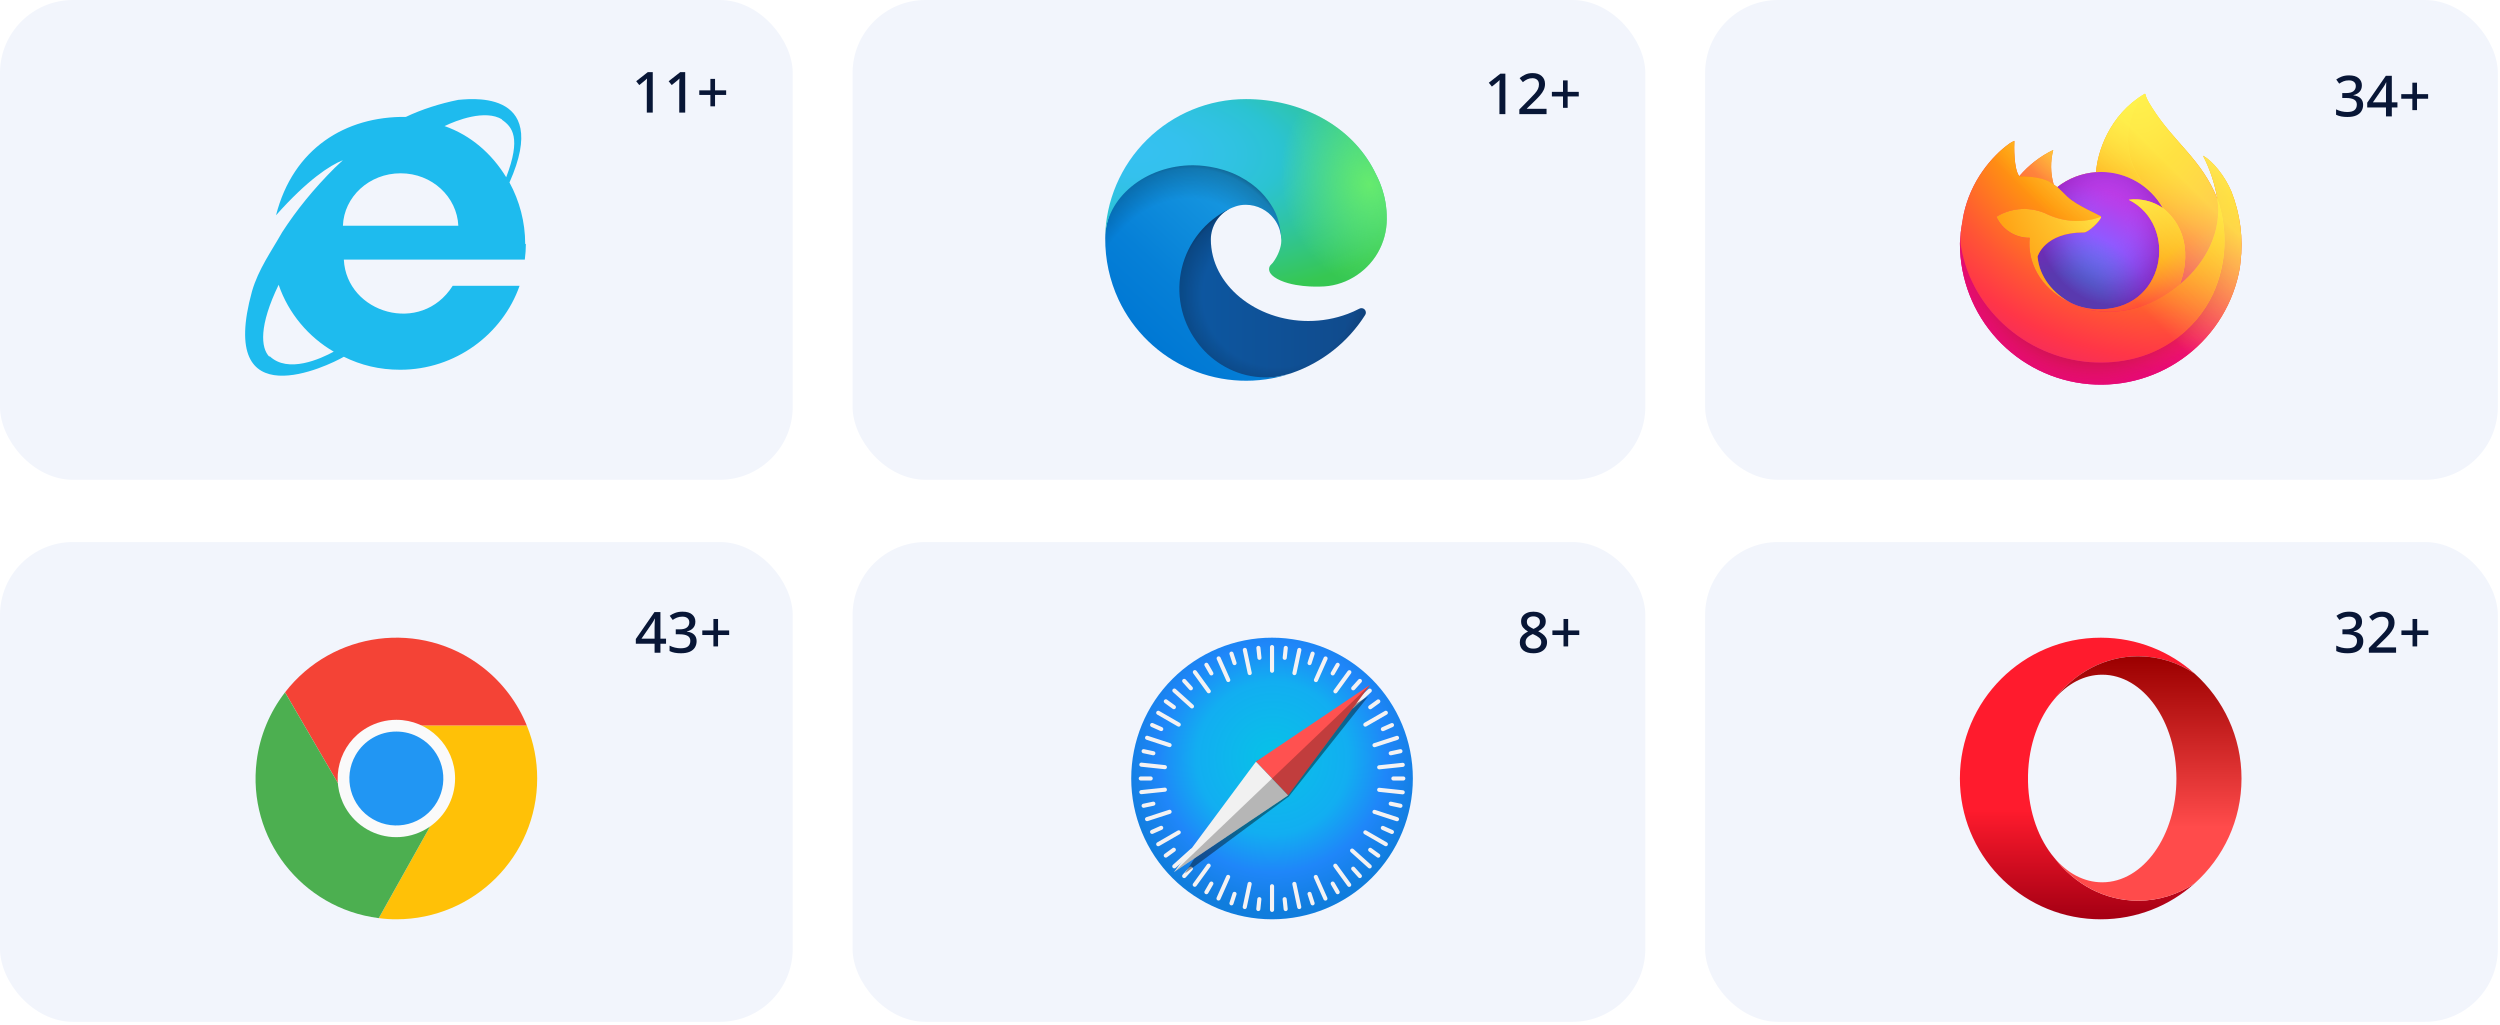 <svg width="600" height="246" viewBox="0 0 600 246" fill="none" xmlns="http://www.w3.org/2000/svg">
<rect width="190.256" height="115.155" rx="17.524" fill="#F2F5FC"/>
<g clip-path="url(#clip0)">
<path d="M126.05 58.587C126.05 53.236 124.666 48.2 122.273 43.793C132.66 20.502 111.257 23.964 109.998 23.964C105.591 24.845 101.185 26.262 97.408 28.056C82.929 27.883 70.339 35.61 66.247 51.662C73.801 43.164 79.152 39.702 82.299 38.443C81.638 39.041 80.977 39.67 80.316 40.3C75.28 45.336 71.189 50.372 67.726 55.723C65.051 60.444 62.061 64.536 60.487 69.887C51.988 100.733 78.743 87.828 82.52 85.624C86.612 87.639 91.018 88.74 96.054 88.74C109.274 88.74 120.605 80.242 124.697 68.596H108.644C101.09 80.557 83.149 75.206 82.52 62.301H125.956C126.12 61.011 126.208 59.72 126.208 58.524L126.05 58.587ZM120.385 28.685C122.997 30.448 125.106 33.092 121.487 42.534C118.024 36.869 112.988 32.462 106.693 30.259C109.494 28.905 116.45 26.167 120.542 28.685H120.385ZM64.673 85.656C62.533 83.484 62.155 78.102 66.876 68.344C69.237 75.269 74.116 80.935 80.096 84.397C77.043 86.065 69.08 89.748 64.673 85.436V85.656ZM82.299 54.18C82.542 47.256 88.594 41.59 96.149 41.59C103.703 41.59 109.683 47.256 109.998 54.18H82.614H82.299Z" fill="#1EBBEE"/>
</g>
<path d="M156.662 27.031H155.234V20.581C155.234 20.245 155.238 19.937 155.247 19.656C155.256 19.375 155.27 19.102 155.288 18.839C155.17 18.957 155.048 19.075 154.921 19.193C154.794 19.302 154.649 19.424 154.485 19.56L153.424 20.418L152.689 19.492L155.465 17.315H156.662V27.031Z" fill="#081636"/>
<path d="M164.449 27.031H163.02V20.581C163.02 20.245 163.025 19.937 163.034 19.656C163.043 19.375 163.057 19.102 163.075 18.839C162.957 18.957 162.834 19.075 162.707 19.193C162.58 19.302 162.435 19.424 162.272 19.56L161.211 20.418L160.476 19.492L163.252 17.315H164.449V27.031Z" fill="#081636"/>
<path d="M171.61 21.683H174.277V22.785H171.61V25.52H170.494V22.785H167.827V21.683H170.494V18.934H171.61V21.683Z" fill="#081636"/>
<rect x="204.62" width="190.256" height="115.155" rx="17.524" fill="#F2F5FC"/>
<g clip-path="url(#clip1)">
<path d="M326.239 74.09C325.338 74.561 324.408 74.976 323.456 75.333C320.425 76.467 317.214 77.045 313.977 77.039C301.484 77.039 290.6 68.445 290.6 57.416C290.616 55.937 291.027 54.489 291.789 53.221C292.552 51.954 293.639 50.913 294.938 50.206C283.638 50.681 280.734 62.457 280.734 69.356C280.734 88.862 298.711 90.84 302.585 90.84C304.673 90.84 307.823 90.232 309.713 89.635L310.059 89.519C317.334 87.004 323.535 82.088 327.643 75.579C327.769 75.38 327.825 75.146 327.803 74.912C327.781 74.678 327.681 74.459 327.52 74.288C327.359 74.117 327.145 74.005 326.913 73.969C326.681 73.933 326.444 73.976 326.239 74.09Z" fill="url(#paint0_linear)"/>
<path opacity="0.35" d="M326.239 74.09C325.338 74.561 324.408 74.976 323.456 75.333C320.425 76.467 317.214 77.045 313.977 77.039C301.484 77.039 290.6 68.445 290.6 57.416C290.616 55.937 291.027 54.489 291.789 53.221C292.552 51.954 293.639 50.913 294.938 50.206C283.638 50.681 280.734 62.457 280.734 69.356C280.734 88.862 298.711 90.84 302.585 90.84C304.673 90.84 307.823 90.232 309.713 89.635L310.059 89.519C317.334 87.004 323.535 82.088 327.643 75.579C327.769 75.38 327.825 75.146 327.803 74.912C327.781 74.678 327.681 74.459 327.52 74.288C327.359 74.117 327.145 74.005 326.913 73.969C326.681 73.933 326.444 73.976 326.239 74.09Z" fill="url(#paint1_radial)"/>
<path d="M293.146 87.523C290.791 86.062 288.75 84.147 287.142 81.889C285.309 79.378 284.047 76.496 283.446 73.446C282.845 70.395 282.918 67.251 283.661 64.232C284.404 61.213 285.799 58.393 287.747 55.97C289.695 53.547 292.149 51.58 294.938 50.206C295.762 49.818 297.169 49.115 299.041 49.15C300.36 49.159 301.659 49.474 302.836 50.07C304.012 50.665 305.035 51.525 305.824 52.582C306.89 54.006 307.478 55.73 307.503 57.509C307.503 57.453 313.961 36.492 286.381 36.492C274.79 36.492 265.259 47.492 265.259 57.142C265.213 62.247 266.306 67.297 268.456 71.927C271.971 79.427 278.118 85.375 285.73 88.641C293.341 91.908 301.887 92.265 309.745 89.646C306.994 90.514 304.087 90.774 301.225 90.409C298.364 90.045 295.615 89.064 293.169 87.534L293.146 87.523Z" fill="url(#paint2_linear)"/>
<path opacity="0.41" d="M293.146 87.523C290.791 86.062 288.75 84.147 287.142 81.889C285.309 79.378 284.047 76.496 283.446 73.446C282.845 70.395 282.918 67.251 283.661 64.232C284.404 61.213 285.799 58.393 287.747 55.97C289.695 53.547 292.149 51.58 294.938 50.206C295.762 49.818 297.169 49.115 299.041 49.15C300.36 49.159 301.659 49.474 302.836 50.07C304.012 50.665 305.035 51.525 305.824 52.582C306.89 54.006 307.478 55.73 307.503 57.509C307.503 57.453 313.961 36.492 286.381 36.492C274.79 36.492 265.259 47.492 265.259 57.142C265.213 62.247 266.306 67.297 268.456 71.927C271.971 79.427 278.118 85.375 285.73 88.641C293.341 91.908 301.887 92.265 309.745 89.646C306.994 90.514 304.087 90.774 301.225 90.409C298.364 90.045 295.615 89.064 293.169 87.534L293.146 87.523Z" fill="url(#paint3_radial)"/>
<path d="M305.449 63.085C305.235 63.362 304.578 63.745 304.578 64.579C304.578 65.269 305.027 65.931 305.824 66.488C309.621 69.129 316.778 68.78 316.797 68.78C319.61 68.773 322.37 68.012 324.789 66.575C327.229 65.151 329.254 63.113 330.664 60.663C332.073 58.214 332.818 55.439 332.823 52.614C332.892 46.697 330.711 42.763 329.829 41.02C324.235 30.076 312.158 23.782 299.025 23.782C290.144 23.781 281.619 27.276 275.295 33.512C268.97 39.747 265.355 48.222 265.23 57.102C265.357 47.455 274.946 39.663 286.352 39.663C287.276 39.663 292.546 39.753 297.441 42.322C301.755 44.587 304.015 47.323 305.586 50.034C307.218 52.851 307.508 56.41 307.508 57.828C307.508 59.246 306.785 61.348 305.449 63.085Z" fill="url(#paint4_radial)"/>
<path d="M305.449 63.085C305.235 63.362 304.578 63.745 304.578 64.579C304.578 65.269 305.027 65.931 305.824 66.488C309.621 69.129 316.778 68.78 316.797 68.78C319.61 68.773 322.37 68.012 324.789 66.575C327.229 65.151 329.254 63.113 330.664 60.663C332.073 58.214 332.818 55.439 332.823 52.614C332.892 46.697 330.711 42.763 329.829 41.02C324.235 30.076 312.158 23.782 299.025 23.782C290.144 23.781 281.619 27.276 275.295 33.512C268.97 39.747 265.355 48.222 265.23 57.102C265.357 47.455 274.946 39.663 286.352 39.663C287.276 39.663 292.546 39.753 297.441 42.322C301.755 44.587 304.015 47.323 305.586 50.034C307.218 52.851 307.508 56.41 307.508 57.828C307.508 59.246 306.785 61.348 305.449 63.085Z" fill="url(#paint5_radial)"/>
</g>
<path d="M361.289 27.393H359.861V20.943C359.861 20.608 359.865 20.299 359.874 20.018C359.883 19.737 359.897 19.465 359.915 19.201C359.797 19.319 359.675 19.437 359.548 19.555C359.421 19.664 359.276 19.787 359.112 19.923L358.051 20.78L357.316 19.855L360.092 17.677H361.289V27.393Z" fill="#081636"/>
<path d="M371.172 27.393H364.64V26.277L367.144 23.733C367.634 23.234 368.042 22.803 368.369 22.44C368.695 22.068 368.94 21.714 369.103 21.378C369.267 21.034 369.348 20.662 369.348 20.263C369.348 19.773 369.203 19.401 368.913 19.147C368.623 18.893 368.246 18.766 367.784 18.766C367.339 18.766 366.94 18.848 366.586 19.011C366.232 19.174 365.865 19.41 365.484 19.718L364.708 18.752C365.098 18.426 365.543 18.145 366.042 17.909C366.541 17.664 367.135 17.541 367.824 17.541C368.75 17.541 369.475 17.777 370.001 18.249C370.537 18.721 370.804 19.351 370.804 20.14C370.804 20.657 370.7 21.138 370.491 21.583C370.283 22.018 369.988 22.453 369.607 22.889C369.226 23.324 368.777 23.791 368.26 24.29L366.45 26.046V26.114H371.172V27.393Z" fill="#081636"/>
<path d="M376.237 22.045H378.904V23.147H376.237V25.882H375.121V23.147H372.454V22.045H375.121V19.297H376.237V22.045Z" fill="#081636"/>
<rect x="409.225" width="190.256" height="115.155" rx="17.524" fill="#F2F5FC"/>
<g clip-path="url(#clip2)">
<path d="M535.522 45.954C534.052 42.416 531.069 38.597 528.734 37.39C530.399 40.614 531.555 44.078 532.161 47.657L532.167 47.713C528.341 38.18 521.856 34.33 516.557 25.957C516.289 25.534 516.021 25.109 515.76 24.662C515.611 24.406 515.491 24.175 515.387 23.963C515.167 23.538 514.998 23.088 514.882 22.623C514.883 22.602 514.875 22.581 514.861 22.565C514.846 22.549 514.827 22.538 514.806 22.536C514.785 22.53 514.763 22.53 514.742 22.536C514.737 22.536 514.73 22.544 514.725 22.545C514.72 22.547 514.709 22.555 514.701 22.558L514.714 22.536C506.215 27.512 503.329 36.723 503.068 41.332C499.672 41.565 496.426 42.816 493.752 44.921C493.473 44.685 493.182 44.464 492.879 44.26C492.108 41.561 492.075 38.705 492.784 35.989C489.663 37.501 486.889 39.645 484.639 42.284H484.624C483.283 40.584 483.377 34.979 483.454 33.808C483.057 33.968 482.678 34.169 482.324 34.408C481.14 35.253 480.034 36.201 479.017 37.241C477.859 38.416 476.8 39.685 475.854 41.036V41.041V41.035C473.679 44.119 472.136 47.602 471.314 51.285L471.269 51.508C471.205 51.806 470.975 53.297 470.936 53.621C470.936 53.647 470.931 53.67 470.928 53.695C470.632 55.235 470.449 56.794 470.379 58.36V58.535C470.394 67.002 473.583 75.156 479.316 81.387C485.049 87.618 492.91 91.473 501.346 92.192C509.783 92.91 518.183 90.44 524.887 85.268C531.591 80.097 536.113 72.599 537.56 64.257C537.616 63.82 537.663 63.388 537.713 62.947C538.41 57.187 537.656 51.343 535.518 45.949L535.522 45.954ZM496.523 72.442C496.681 72.518 496.83 72.6 496.992 72.673L497.016 72.688C496.851 72.609 496.687 72.527 496.523 72.442V72.442ZM532.168 47.723V47.691L532.174 47.726L532.168 47.723Z" fill="url(#paint6_linear)"/>
<path d="M535.521 45.954C534.051 42.416 531.069 38.597 528.734 37.389C530.399 40.614 531.555 44.078 532.16 47.656V47.689L532.166 47.724C534.775 55.188 534.398 63.371 531.113 70.563C527.235 78.884 517.852 87.413 503.159 86.994C487.287 86.544 473.301 74.763 470.69 59.336C470.214 56.903 470.69 55.669 470.929 53.692C470.603 55.228 470.421 56.791 470.386 58.361V58.535C470.4 67.003 473.589 75.157 479.322 81.388C485.055 87.619 492.916 91.474 501.353 92.193C509.79 92.911 518.189 90.441 524.893 85.269C531.598 80.097 536.119 72.6 537.566 64.257C537.623 63.821 537.669 63.389 537.72 62.948C538.417 57.187 537.662 51.344 535.525 45.95L535.521 45.954Z" fill="url(#paint7_radial)"/>
<path d="M535.521 45.954C534.051 42.416 531.069 38.597 528.734 37.389C530.399 40.614 531.555 44.078 532.16 47.656V47.689L532.166 47.724C534.775 55.188 534.398 63.371 531.113 70.563C527.235 78.884 517.852 87.413 503.159 86.994C487.287 86.544 473.301 74.763 470.69 59.336C470.214 56.903 470.69 55.669 470.929 53.692C470.603 55.228 470.421 56.791 470.386 58.361V58.535C470.4 67.003 473.589 75.157 479.322 81.388C485.055 87.619 492.916 91.474 501.353 92.193C509.79 92.911 518.189 90.441 524.893 85.269C531.598 80.097 536.119 72.6 537.566 64.257C537.623 63.821 537.669 63.389 537.72 62.948C538.417 57.187 537.662 51.344 535.525 45.95L535.521 45.954Z" fill="url(#paint8_radial)"/>
<path d="M519.073 49.926C519.147 49.978 519.215 50.029 519.284 50.081C518.434 48.574 517.376 47.194 516.141 45.982C505.621 35.462 513.385 23.178 514.693 22.549L514.706 22.53C506.207 27.507 503.322 36.717 503.06 41.327C503.455 41.3 503.846 41.267 504.249 41.267C507.264 41.273 510.224 42.077 512.828 43.597C515.432 45.118 517.587 47.301 519.073 49.925V49.926Z" fill="url(#paint9_radial)"/>
<path d="M504.267 52.03C504.211 52.872 501.237 55.775 500.197 55.775C490.576 55.775 489.014 61.595 489.014 61.595C489.44 66.497 492.855 70.535 496.984 72.666C497.172 72.763 497.363 72.852 497.555 72.938C497.886 73.085 498.217 73.22 498.548 73.345C499.965 73.846 501.449 74.132 502.951 74.194C519.818 74.985 523.083 54.027 510.912 47.942C513.783 47.568 516.691 48.274 519.071 49.923C517.584 47.299 515.429 45.116 512.826 43.596C510.222 42.075 507.262 41.271 504.246 41.265C503.845 41.265 503.452 41.298 503.057 41.325C499.662 41.558 496.416 42.809 493.742 44.914C494.258 45.351 494.84 45.934 496.067 47.143C498.363 49.405 504.252 51.748 504.265 52.023L504.267 52.03Z" fill="url(#paint10_radial)"/>
<path d="M504.267 52.03C504.211 52.872 501.237 55.775 500.197 55.775C490.576 55.775 489.014 61.595 489.014 61.595C489.44 66.497 492.855 70.535 496.984 72.666C497.172 72.763 497.363 72.852 497.555 72.938C497.886 73.085 498.217 73.22 498.548 73.345C499.965 73.846 501.449 74.132 502.951 74.194C519.818 74.985 523.083 54.027 510.912 47.942C513.783 47.568 516.691 48.274 519.071 49.923C517.584 47.299 515.429 45.116 512.826 43.596C510.222 42.075 507.262 41.271 504.246 41.265C503.845 41.265 503.452 41.298 503.057 41.325C499.662 41.558 496.416 42.809 493.742 44.914C494.258 45.351 494.84 45.934 496.067 47.143C498.363 49.405 504.252 51.748 504.265 52.023L504.267 52.03Z" fill="url(#paint11_radial)"/>
<path d="M492.166 43.798C492.44 43.972 492.666 44.124 492.865 44.261C492.094 41.562 492.061 38.706 492.769 35.991C489.648 37.503 486.875 39.646 484.625 42.285C484.79 42.281 489.698 42.193 492.166 43.798V43.798Z" fill="url(#paint12_radial)"/>
<path d="M470.684 59.338C473.295 74.764 487.281 86.55 503.153 86.996C517.846 87.411 527.231 78.882 531.107 70.565C534.391 63.373 534.769 55.19 532.16 47.726V47.694C532.16 47.669 532.155 47.654 532.16 47.662L532.166 47.718C533.367 55.556 529.38 63.145 523.148 68.287L523.129 68.331C510.985 78.222 499.364 74.297 497.016 72.696C496.852 72.618 496.688 72.536 496.524 72.451C489.444 69.067 486.518 62.62 487.147 57.085C485.467 57.11 483.815 56.647 482.392 55.752C480.97 54.857 479.837 53.569 479.132 52.043C480.99 50.905 483.109 50.261 485.287 50.174C487.465 50.087 489.629 50.558 491.573 51.544C495.579 53.363 500.138 53.542 504.275 52.043C504.262 51.768 498.374 49.424 496.077 47.163C494.851 45.954 494.268 45.372 493.753 44.934C493.474 44.698 493.182 44.477 492.879 44.273C492.679 44.135 492.453 43.987 492.181 43.809C489.713 42.204 484.805 42.292 484.642 42.297H484.627C483.286 40.597 483.38 34.992 483.457 33.821C483.06 33.981 482.681 34.182 482.327 34.421C481.143 35.266 480.037 36.214 479.02 37.254C477.857 38.425 476.795 39.692 475.844 41.041V41.046V41.04C473.669 44.123 472.126 47.606 471.304 51.289C471.287 51.358 470.085 56.614 470.678 59.339L470.684 59.338Z" fill="url(#paint13_radial)"/>
<path d="M516.14 45.98C517.375 47.193 518.433 48.575 519.283 50.084C519.469 50.224 519.643 50.364 519.79 50.499C527.462 57.571 523.442 67.567 523.143 68.274C529.374 63.14 533.357 55.545 532.161 47.705C528.334 38.163 521.842 34.313 516.551 25.94C516.283 25.517 516.015 25.093 515.754 24.645C515.605 24.389 515.485 24.159 515.381 23.946C515.161 23.521 514.992 23.071 514.877 22.606C514.877 22.585 514.869 22.564 514.855 22.548C514.841 22.532 514.821 22.521 514.8 22.519C514.779 22.513 514.757 22.513 514.736 22.519C514.732 22.519 514.725 22.527 514.719 22.529C514.714 22.53 514.703 22.538 514.695 22.542C513.386 23.162 505.624 35.454 516.144 45.965L516.14 45.98Z" fill="url(#paint14_radial)"/>
<path d="M519.789 50.503C519.642 50.367 519.468 50.228 519.282 50.087C519.213 50.035 519.145 49.984 519.072 49.932C516.692 48.284 513.784 47.578 510.913 47.952C523.083 54.037 519.818 74.99 502.952 74.204C501.45 74.142 499.966 73.856 498.549 73.354C498.218 73.231 497.887 73.095 497.555 72.948C497.364 72.86 497.173 72.773 496.985 72.675L497.008 72.69C499.36 74.296 510.977 78.218 523.121 68.325L523.14 68.281C523.443 67.574 527.462 57.578 519.787 50.506L519.789 50.503Z" fill="url(#paint15_radial)"/>
<path d="M489.015 61.59C489.015 61.59 490.576 55.77 500.198 55.77C501.238 55.77 504.214 52.867 504.267 52.025C500.13 53.524 495.571 53.344 491.565 51.526C489.621 50.54 487.457 50.068 485.279 50.156C483.101 50.243 480.982 50.887 479.124 52.025C479.829 53.551 480.962 54.839 482.384 55.734C483.807 56.629 485.459 57.092 487.139 57.067C486.512 62.599 489.437 69.045 496.516 72.433C496.674 72.508 496.822 72.591 496.985 72.663C492.852 70.528 489.441 66.492 489.015 61.593V61.59Z" fill="url(#paint16_radial)"/>
<path d="M535.521 45.954C534.051 42.416 531.069 38.597 528.733 37.389C530.399 40.614 531.555 44.078 532.16 47.656L532.166 47.713C528.341 38.179 521.856 34.329 516.556 25.957C516.288 25.534 516.02 25.109 515.759 24.661C515.61 24.406 515.49 24.175 515.386 23.963C515.167 23.537 514.997 23.088 514.882 22.623C514.882 22.601 514.874 22.581 514.86 22.564C514.846 22.548 514.826 22.538 514.805 22.535C514.784 22.53 514.762 22.53 514.741 22.535C514.737 22.535 514.73 22.543 514.725 22.545C514.719 22.547 514.708 22.555 514.7 22.558L514.713 22.535C506.214 27.512 503.329 36.722 503.067 41.332C503.462 41.305 503.853 41.272 504.256 41.272C507.271 41.278 510.231 42.082 512.835 43.603C515.439 45.123 517.594 47.306 519.08 49.93C516.7 48.281 513.793 47.575 510.922 47.949C523.092 54.034 519.827 74.987 502.96 74.201C501.459 74.139 499.975 73.853 498.558 73.352C498.227 73.228 497.895 73.092 497.564 72.945C497.373 72.858 497.182 72.77 496.993 72.672L497.017 72.687C496.853 72.609 496.688 72.527 496.524 72.442C496.682 72.518 496.831 72.6 496.993 72.672C492.861 70.537 489.449 66.5 489.023 61.602C489.023 61.602 490.585 55.782 500.207 55.782C501.247 55.782 504.223 52.879 504.276 52.037C504.263 51.762 498.374 49.418 496.078 47.157C494.852 45.948 494.269 45.365 493.753 44.928C493.474 44.692 493.183 44.471 492.88 44.266C492.109 41.568 492.077 38.712 492.785 35.996C489.664 37.508 486.89 39.651 484.641 42.291H484.625C483.284 40.591 483.378 34.986 483.455 33.815C483.058 33.975 482.68 34.176 482.325 34.415C481.141 35.26 480.035 36.208 479.018 37.248C477.86 38.422 476.802 39.692 475.855 41.043V41.048V41.042C473.68 44.126 472.137 47.609 471.315 51.292L471.27 51.515C471.206 51.813 470.921 53.325 470.88 53.65C470.619 55.211 470.452 56.786 470.38 58.367V58.541C470.395 67.009 473.584 75.163 479.317 81.394C485.05 87.625 492.911 91.48 501.348 92.199C509.784 92.917 518.184 90.447 524.888 85.275C531.592 80.103 536.114 72.606 537.561 64.263C537.618 63.827 537.664 63.395 537.714 62.954C538.411 57.193 537.657 51.35 535.52 45.956L535.521 45.954ZM532.165 47.692L532.171 47.728L532.165 47.692Z" fill="url(#paint17_linear)"/>
</g>
<path d="M566.85 20.471C566.85 21.133 566.659 21.659 566.278 22.049C565.906 22.44 565.421 22.698 564.822 22.825V22.88C565.593 22.97 566.174 23.215 566.564 23.614C566.954 24.004 567.149 24.521 567.149 25.166C567.149 25.728 567.013 26.231 566.741 26.676C566.478 27.111 566.065 27.456 565.503 27.71C564.949 27.955 564.237 28.077 563.366 28.077C562.849 28.077 562.369 28.037 561.924 27.955C561.48 27.873 561.058 27.737 560.659 27.547V26.24C561.067 26.449 561.502 26.608 561.965 26.717C562.437 26.826 562.886 26.88 563.312 26.88C564.138 26.88 564.732 26.726 565.095 26.417C565.457 26.1 565.639 25.66 565.639 25.097C565.639 24.553 565.421 24.154 564.986 23.9C564.55 23.646 563.897 23.519 563.026 23.519H562.142V22.335H563.04C563.865 22.335 564.464 22.181 564.836 21.873C565.208 21.564 565.394 21.16 565.394 20.662C565.394 20.226 565.249 19.89 564.958 19.655C564.677 19.41 564.269 19.287 563.734 19.287C563.235 19.287 562.8 19.364 562.428 19.519C562.065 19.673 561.725 19.859 561.407 20.076L560.7 19.083C561.053 18.811 561.484 18.58 561.992 18.389C562.509 18.19 563.103 18.09 563.775 18.09C564.782 18.09 565.544 18.312 566.061 18.757C566.587 19.192 566.85 19.764 566.85 20.471Z" fill="#081636"/>
<path d="M575.385 25.791H574.038V27.941H572.636V25.791H568.132V24.648L572.609 18.185H574.038V24.567H575.385V25.791ZM572.636 21.927C572.636 21.501 572.645 21.102 572.664 20.73C572.682 20.349 572.695 20.031 572.704 19.777H572.65C572.577 19.959 572.487 20.145 572.378 20.335C572.278 20.526 572.174 20.693 572.065 20.838L569.493 24.567H572.636V21.927Z" fill="#081636"/>
<path d="M580.083 22.594H582.75V23.696H580.083V26.431H578.967V23.696H576.3V22.594H578.967V19.845H580.083V22.594Z" fill="#081636"/>
<rect y="130.089" width="190.256" height="115.155" rx="17.524" fill="#F2F5FC"/>
<g clip-path="url(#clip3)">
<path d="M126.445 174.165H95.129C88.13 174.158 82.451 179.826 82.444 186.825C82.442 188.999 82.999 191.137 84.062 193.033L68.404 166.167C79.808 151.406 101.019 148.686 115.78 160.09C120.52 163.753 124.201 168.61 126.445 174.165Z" fill="#F44336"/>
<path d="M128.923 186.837C128.908 205.495 113.787 220.616 95.129 220.631C93.716 220.637 92.305 220.542 90.905 220.35L106.112 193.174C109.598 187.106 107.52 179.362 101.466 175.854C99.549 174.745 97.372 174.161 95.157 174.165H126.445C128.089 178.187 128.931 182.492 128.923 186.837Z" fill="#FFC107"/>
<path d="M106.112 193.174L90.905 220.35H90.877C72.371 218.011 59.264 201.114 61.603 182.608C62.359 176.618 64.708 170.941 68.404 166.167L84.062 193.033L84.146 193.174C87.638 199.239 95.386 201.326 101.451 197.834C103.389 196.719 104.997 195.111 106.112 193.174Z" fill="#4CAF50"/>
<path d="M106.112 193.174C102.621 199.239 94.873 201.326 88.807 197.834C86.87 196.719 85.261 195.111 84.146 193.174L84.062 193.033C80.64 186.927 82.816 179.204 88.921 175.782C90.818 174.719 92.955 174.162 95.129 174.165H95.157C97.372 174.161 99.549 174.744 101.466 175.854C107.52 179.362 109.598 187.106 106.112 193.174Z" fill="#F44336"/>
<path d="M106.112 193.174C102.621 199.239 94.873 201.326 88.807 197.834C86.87 196.719 85.261 195.111 84.146 193.174L84.062 193.033C80.64 186.927 82.816 179.204 88.921 175.782C90.818 174.719 92.955 174.162 95.129 174.165H95.157C97.372 174.161 99.549 174.744 101.466 175.854C107.52 179.362 109.598 187.106 106.112 193.174Z" fill="#2196F3"/>
<path d="M95.081 200.918C92.626 200.918 90.215 200.271 88.089 199.043C85.945 197.803 84.165 196.022 82.927 193.878C79.039 187.143 81.346 178.531 88.081 174.643C90.224 173.406 92.655 172.755 95.129 172.757C102.906 172.751 109.215 179.05 109.221 186.827C109.223 189.302 108.572 191.734 107.335 193.878C104.797 198.241 100.129 200.923 95.081 200.918ZM95.155 175.573C91.113 175.551 87.372 177.702 85.357 181.205C82.246 186.599 84.097 193.493 89.491 196.604C94.885 199.715 101.779 197.864 104.89 192.47C108.001 187.082 106.155 180.193 100.767 177.082C99.061 176.097 97.127 175.577 95.157 175.573H95.155V175.573Z" fill="#FAFAFA"/>
</g>
<path d="M159.85 154.502H158.502V156.651H157.101V154.502H152.597V153.359L157.074 146.895H158.502V153.277H159.85V154.502ZM157.101 150.637C157.101 150.211 157.11 149.812 157.128 149.44C157.146 149.059 157.16 148.741 157.169 148.487H157.115C157.042 148.669 156.951 148.855 156.842 149.045C156.743 149.236 156.638 149.403 156.529 149.549L153.958 153.277H157.101V150.637Z" fill="#081636"/>
<path d="M166.888 149.181C166.888 149.843 166.697 150.37 166.316 150.76C165.944 151.15 165.459 151.408 164.86 151.535V151.59C165.632 151.68 166.212 151.925 166.602 152.324C166.992 152.714 167.187 153.232 167.187 153.876C167.187 154.438 167.051 154.941 166.779 155.386C166.516 155.821 166.103 156.166 165.541 156.42C164.987 156.665 164.275 156.787 163.405 156.787C162.887 156.787 162.407 156.747 161.962 156.665C161.518 156.583 161.096 156.447 160.697 156.257V154.951C161.105 155.159 161.54 155.318 162.003 155.427C162.475 155.536 162.924 155.59 163.35 155.59C164.176 155.59 164.77 155.436 165.133 155.127C165.495 154.81 165.677 154.37 165.677 153.808C165.677 153.263 165.459 152.864 165.024 152.61C164.588 152.356 163.935 152.229 163.064 152.229H162.18V151.045H163.078C163.903 151.045 164.502 150.891 164.874 150.583C165.246 150.274 165.432 149.871 165.432 149.372C165.432 148.936 165.287 148.601 164.997 148.365C164.715 148.12 164.307 147.997 163.772 147.997C163.273 147.997 162.838 148.075 162.466 148.229C162.103 148.383 161.763 148.569 161.445 148.787L160.738 147.793C161.091 147.521 161.522 147.29 162.03 147.099C162.547 146.9 163.141 146.8 163.813 146.8C164.82 146.8 165.582 147.022 166.099 147.467C166.625 147.902 166.888 148.474 166.888 149.181Z" fill="#081636"/>
<path d="M172.334 151.304H175.001V152.406H172.334V155.141H171.218V152.406H168.552V151.304H171.218V148.555H172.334V151.304Z" fill="#081636"/>
<rect x="204.62" y="130.089" width="190.256" height="115.155" rx="17.524" fill="#F2F5FC"/>
<path d="M368.014 146.8C368.586 146.8 369.094 146.891 369.538 147.072C369.983 147.245 370.332 147.503 370.586 147.848C370.849 148.192 370.981 148.623 370.981 149.14C370.981 149.721 370.804 150.197 370.45 150.569C370.096 150.941 369.67 151.254 369.171 151.508C369.552 151.699 369.901 151.916 370.219 152.161C370.545 152.397 370.804 152.678 370.994 153.005C371.194 153.322 371.294 153.699 371.294 154.134C371.294 154.678 371.158 155.15 370.885 155.549C370.622 155.939 370.246 156.243 369.756 156.461C369.266 156.679 368.695 156.787 368.042 156.787C366.989 156.787 366.177 156.561 365.606 156.107C365.034 155.644 364.749 155 364.749 154.175C364.749 153.74 364.839 153.359 365.021 153.032C365.202 152.696 365.443 152.411 365.742 152.175C366.041 151.939 366.368 151.739 366.722 151.576C366.25 151.304 365.855 150.977 365.538 150.596C365.22 150.206 365.062 149.716 365.062 149.127C365.062 148.619 365.193 148.197 365.456 147.861C365.719 147.517 366.073 147.254 366.518 147.072C366.962 146.891 367.461 146.8 368.014 146.8ZM368.001 147.929C367.547 147.929 367.175 148.043 366.885 148.27C366.595 148.487 366.45 148.8 366.45 149.208C366.45 149.662 366.604 150.016 366.912 150.27C367.23 150.515 367.611 150.737 368.055 150.937C368.481 150.755 368.84 150.537 369.13 150.283C369.429 150.02 369.579 149.662 369.579 149.208C369.579 148.8 369.434 148.487 369.144 148.27C368.853 148.043 368.472 147.929 368.001 147.929ZM366.137 154.148C366.137 154.583 366.291 154.946 366.599 155.236C366.908 155.527 367.379 155.672 368.014 155.672C368.631 155.672 369.098 155.531 369.416 155.25C369.742 154.96 369.906 154.588 369.906 154.134C369.906 153.69 369.729 153.322 369.375 153.032C369.03 152.742 368.59 152.483 368.055 152.256L367.851 152.175C367.298 152.411 366.871 152.687 366.572 153.005C366.282 153.313 366.137 153.694 366.137 154.148Z" fill="#081636"/>
<path d="M376.359 151.304H379.026V152.406H376.359V155.141H375.243V152.406H372.576V151.304H375.243V148.555H376.359V151.304Z" fill="#081636"/>
<g clip-path="url(#clip4)">
<path d="M339.085 186.836C339.085 195.799 335.524 204.395 329.186 210.733C322.848 217.071 314.252 220.631 305.289 220.631C296.326 220.631 287.73 217.071 281.392 210.733C275.054 204.395 271.494 195.799 271.494 186.836C271.494 177.873 275.054 169.277 281.392 162.939C287.73 156.601 296.326 153.041 305.289 153.041C314.252 153.041 322.848 156.601 329.186 162.939C335.524 169.277 339.085 177.873 339.085 186.836Z" fill="url(#paint18_radial)"/>
<path d="M305.289 154.803C305.016 154.803 304.796 155.023 304.796 155.296V160.979C304.796 161.252 305.016 161.472 305.289 161.472C305.562 161.472 305.782 161.252 305.782 160.979V155.296C305.782 155.023 305.562 154.803 305.289 154.803ZM302.066 155.007C302.033 155.003 301.999 155.003 301.966 155.007C301.694 155.036 301.498 155.277 301.527 155.548L301.775 157.926C301.803 158.198 302.045 158.393 302.316 158.365C302.588 158.337 302.783 158.095 302.755 157.824L302.507 155.446C302.482 155.209 302.294 155.029 302.066 155.007H302.066ZM308.535 155.009C308.307 155.031 308.119 155.211 308.094 155.448L307.844 157.826C307.815 158.097 308.011 158.339 308.282 158.367C308.554 158.396 308.795 158.2 308.824 157.929L309.074 155.551C309.102 155.28 308.906 155.038 308.635 155.01C308.601 155.006 308.568 155.006 308.535 155.009V155.009ZM298.754 155.487C298.722 155.487 298.688 155.491 298.655 155.498C298.388 155.554 298.218 155.815 298.275 156.082L299.452 161.642C299.509 161.909 299.769 162.078 300.036 162.022C300.303 161.965 300.473 161.705 300.416 161.438L299.239 155.878C299.19 155.644 298.984 155.485 298.755 155.487L298.754 155.487ZM311.846 155.492C311.617 155.489 311.411 155.649 311.361 155.882L310.18 161.442C310.123 161.709 310.293 161.969 310.56 162.026C310.827 162.083 311.087 161.913 311.144 161.646L312.325 156.087C312.382 155.82 312.213 155.559 311.946 155.503C311.912 155.496 311.879 155.492 311.846 155.492L311.846 155.492ZM295.594 156.378C295.531 156.372 295.465 156.379 295.4 156.401C295.14 156.485 294.999 156.762 295.083 157.021L295.822 159.295C295.907 159.555 296.184 159.696 296.443 159.612C296.703 159.527 296.844 159.25 296.759 158.991L296.021 156.717C295.957 156.522 295.786 156.394 295.594 156.378V156.378ZM314.988 156.379C314.797 156.395 314.625 156.523 314.562 156.718L313.823 158.992C313.739 159.251 313.88 159.528 314.139 159.613C314.399 159.697 314.676 159.556 314.76 159.296L315.499 157.023C315.584 156.763 315.443 156.486 315.183 156.402C315.118 156.381 315.052 156.374 314.988 156.379V156.379ZM292.469 157.522C292.405 157.523 292.341 157.537 292.278 157.565C292.029 157.675 291.917 157.965 292.028 158.215L294.337 163.408C294.447 163.658 294.737 163.769 294.987 163.658C295.236 163.548 295.348 163.258 295.237 163.008L292.929 157.815C292.845 157.628 292.662 157.518 292.469 157.522V157.522ZM318.149 157.539C317.956 157.536 317.772 157.644 317.689 157.831L315.374 163.022C315.262 163.271 315.374 163.561 315.623 163.672C315.872 163.784 316.162 163.672 316.274 163.423L318.589 158.233C318.7 157.984 318.589 157.693 318.34 157.582C318.277 157.554 318.213 157.54 318.149 157.539V157.539ZM289.569 159.056C289.474 159.049 289.377 159.07 289.288 159.122C289.052 159.258 288.971 159.558 289.108 159.795L290.303 161.865C290.44 162.102 290.74 162.182 290.976 162.045C291.213 161.909 291.293 161.609 291.157 161.372L289.961 159.302C289.876 159.154 289.727 159.067 289.569 159.056V159.056ZM321.009 159.056C320.852 159.067 320.703 159.154 320.617 159.302L319.422 161.372C319.285 161.609 319.366 161.909 319.602 162.045C319.839 162.182 320.139 162.101 320.275 161.865L321.471 159.795C321.607 159.558 321.527 159.258 321.29 159.122C321.202 159.07 321.104 159.05 321.009 159.056V159.056ZM286.752 160.813C286.657 160.817 286.563 160.847 286.48 160.907C286.259 161.067 286.21 161.374 286.37 161.595L289.707 166.196C289.868 166.416 290.175 166.465 290.396 166.305C290.617 166.145 290.666 165.838 290.505 165.617L287.168 161.017C287.068 160.879 286.91 160.808 286.752 160.813V160.813ZM323.861 160.838C323.703 160.832 323.546 160.903 323.446 161.041L320.102 165.637C319.941 165.858 319.99 166.165 320.211 166.325C320.431 166.486 320.738 166.437 320.899 166.217L324.242 161.621C324.403 161.4 324.354 161.093 324.134 160.933C324.051 160.872 323.956 160.841 323.861 160.838V160.838ZM284.235 162.924C284.109 162.917 283.981 162.959 283.879 163.051C283.676 163.233 283.66 163.544 283.843 163.747L285.442 165.524C285.625 165.726 285.935 165.743 286.138 165.56C286.341 165.377 286.357 165.067 286.175 164.864L284.575 163.087C284.484 162.986 284.36 162.931 284.235 162.924V162.924ZM326.347 162.928C326.221 162.935 326.098 162.989 326.007 163.091L324.407 164.867C324.224 165.07 324.241 165.381 324.444 165.563C324.646 165.746 324.957 165.73 325.139 165.527L326.739 163.75C326.922 163.547 326.905 163.237 326.703 163.054C326.601 162.963 326.473 162.921 326.347 162.928L326.347 162.928ZM281.822 165.242C281.696 165.249 281.573 165.304 281.481 165.405C281.299 165.608 281.315 165.918 281.518 166.101L285.742 169.903C285.945 170.086 286.255 170.07 286.438 169.867C286.62 169.664 286.604 169.354 286.401 169.171L282.177 165.369C282.076 165.277 281.947 165.236 281.822 165.242L281.822 165.242ZM328.772 165.259C328.646 165.252 328.518 165.294 328.416 165.385L324.19 169.184C323.987 169.367 323.97 169.677 324.152 169.88C324.335 170.083 324.645 170.1 324.848 169.917L329.075 166.118C329.278 165.935 329.295 165.625 329.112 165.422C329.021 165.32 328.898 165.266 328.772 165.259H328.772ZM279.815 167.822C279.657 167.817 279.5 167.888 279.399 168.026C279.239 168.247 279.288 168.553 279.508 168.714L281.443 170.119C281.663 170.28 281.97 170.231 282.131 170.01C282.291 169.789 282.243 169.482 282.022 169.322L280.088 167.917C280.005 167.856 279.91 167.826 279.815 167.822L279.815 167.822ZM330.777 167.84C330.682 167.844 330.587 167.874 330.504 167.934L328.569 169.338C328.348 169.499 328.299 169.806 328.459 170.027C328.62 170.248 328.927 170.296 329.148 170.136L331.083 168.732C331.304 168.572 331.352 168.265 331.192 168.044C331.092 167.906 330.935 167.835 330.777 167.84V167.84ZM277.94 170.575C277.782 170.585 277.633 170.673 277.548 170.82C277.411 171.057 277.492 171.357 277.728 171.493L282.65 174.335C282.886 174.472 283.187 174.391 283.323 174.155C283.46 173.918 283.379 173.618 283.143 173.482L278.221 170.64C278.132 170.589 278.035 170.568 277.94 170.575V170.575ZM332.638 170.575C332.544 170.568 332.446 170.589 332.357 170.64L327.436 173.482C327.199 173.618 327.119 173.918 327.255 174.155C327.392 174.391 327.692 174.472 327.928 174.335L332.85 171.493C333.087 171.357 333.167 171.057 333.031 170.82C332.945 170.673 332.796 170.586 332.638 170.575V170.575ZM276.522 173.508C276.33 173.504 276.146 173.613 276.063 173.8C275.951 174.05 276.063 174.34 276.312 174.451L278.495 175.425C278.745 175.536 279.035 175.425 279.146 175.176C279.257 174.927 279.146 174.636 278.897 174.525L276.713 173.551C276.651 173.523 276.586 173.509 276.522 173.508V173.508ZM334.066 173.528C334.002 173.53 333.937 173.544 333.874 173.571L331.69 174.544C331.441 174.655 331.329 174.945 331.44 175.194C331.552 175.444 331.842 175.555 332.091 175.444L334.275 174.472C334.525 174.361 334.636 174.07 334.525 173.821C334.442 173.634 334.258 173.525 334.066 173.528V173.528ZM275.259 176.574C275.067 176.59 274.896 176.718 274.832 176.913C274.748 177.172 274.888 177.449 275.148 177.534L280.552 179.295C280.811 179.379 281.088 179.238 281.173 178.979C281.257 178.719 281.117 178.442 280.857 178.358L275.453 176.597C275.389 176.576 275.322 176.569 275.259 176.574V176.574ZM335.327 176.595C335.263 176.59 335.197 176.597 335.132 176.618L329.727 178.375C329.468 178.459 329.327 178.736 329.411 178.996C329.496 179.256 329.772 179.397 330.032 179.312L335.437 177.555C335.696 177.471 335.838 177.194 335.753 176.934C335.69 176.74 335.518 176.612 335.327 176.595V176.595ZM274.471 179.793C274.242 179.791 274.036 179.95 273.986 180.183C273.929 180.45 274.099 180.711 274.366 180.768L276.704 181.265C276.971 181.322 277.232 181.152 277.289 180.885C277.346 180.618 277.176 180.358 276.909 180.301L274.571 179.804C274.537 179.797 274.504 179.793 274.471 179.793V179.793ZM336.108 179.798C336.075 179.798 336.042 179.802 336.009 179.808L333.67 180.305C333.403 180.362 333.234 180.622 333.291 180.889C333.347 181.156 333.608 181.326 333.875 181.269L336.213 180.772C336.48 180.715 336.65 180.455 336.593 180.188C336.543 179.954 336.338 179.795 336.108 179.797L336.108 179.798ZM273.875 183.03C273.647 183.052 273.459 183.231 273.434 183.469C273.405 183.74 273.6 183.982 273.872 184.011L279.524 184.608C279.795 184.637 280.037 184.442 280.066 184.17C280.094 183.899 279.899 183.657 279.627 183.628L273.975 183.031C273.941 183.027 273.908 183.027 273.875 183.03V183.03ZM336.708 183.073C336.675 183.069 336.642 183.069 336.608 183.073L330.955 183.663C330.684 183.691 330.488 183.933 330.516 184.204C330.545 184.476 330.786 184.672 331.058 184.643L336.71 184.053C336.982 184.025 337.177 183.784 337.149 183.512C337.124 183.275 336.937 183.095 336.708 183.073L336.708 183.073ZM273.78 186.344C273.507 186.344 273.287 186.564 273.287 186.837C273.287 187.11 273.507 187.33 273.78 187.33H276.17C276.443 187.33 276.663 187.11 276.663 186.837C276.663 186.564 276.443 186.344 276.17 186.344H273.78ZM334.408 186.344C334.135 186.344 333.915 186.564 333.915 186.837C333.915 187.11 334.135 187.33 334.408 187.33H336.798C337.071 187.33 337.291 187.11 337.291 186.837C337.291 186.564 337.071 186.344 336.798 186.344H334.408ZM279.621 189.03C279.588 189.027 279.555 189.027 279.521 189.031L273.868 189.621C273.596 189.649 273.401 189.89 273.429 190.162C273.457 190.433 273.699 190.629 273.97 190.601L279.623 190.011C279.895 189.983 280.09 189.741 280.062 189.47C280.037 189.232 279.849 189.053 279.621 189.03H279.621ZM330.955 189.065C330.726 189.087 330.538 189.266 330.513 189.504C330.484 189.775 330.679 190.017 330.951 190.046L336.603 190.643C336.874 190.672 337.116 190.476 337.145 190.205C337.173 189.934 336.978 189.692 336.706 189.663L331.055 189.066C331.021 189.062 330.987 189.062 330.954 189.065L330.955 189.065ZM276.803 192.394C276.77 192.394 276.737 192.397 276.704 192.404L274.365 192.901C274.098 192.958 273.929 193.219 273.985 193.486C274.042 193.753 274.303 193.922 274.57 193.865L276.908 193.369C277.175 193.312 277.345 193.051 277.288 192.784C277.238 192.551 277.033 192.392 276.803 192.394L276.803 192.394ZM333.775 192.399C333.545 192.396 333.339 192.555 333.29 192.789C333.233 193.056 333.402 193.317 333.669 193.373L336.008 193.87C336.275 193.927 336.535 193.758 336.592 193.491C336.649 193.224 336.479 192.963 336.212 192.906L333.874 192.409C333.841 192.402 333.807 192.399 333.775 192.399L333.775 192.399ZM280.741 194.339C280.677 194.333 280.611 194.34 280.546 194.362L275.141 196.119C274.882 196.203 274.741 196.48 274.825 196.74C274.91 196.999 275.186 197.14 275.446 197.056L280.851 195.299C281.111 195.215 281.252 194.938 281.167 194.678C281.104 194.483 280.932 194.355 280.741 194.339V194.339ZM329.832 194.357C329.641 194.373 329.469 194.501 329.406 194.695C329.321 194.955 329.462 195.232 329.721 195.316L335.125 197.077C335.385 197.162 335.662 197.021 335.746 196.761C335.831 196.502 335.69 196.225 335.43 196.14L330.027 194.379C329.962 194.358 329.896 194.351 329.832 194.357V194.357ZM278.678 198.187C278.614 198.189 278.55 198.202 278.487 198.23L276.303 199.203C276.054 199.314 275.942 199.604 276.053 199.853C276.165 200.102 276.455 200.214 276.704 200.103L278.888 199.131C279.137 199.02 279.249 198.729 279.138 198.48C279.055 198.293 278.87 198.184 278.678 198.187V198.187ZM331.892 198.206C331.7 198.201 331.516 198.311 331.432 198.498C331.321 198.748 331.432 199.038 331.682 199.149L333.865 200.123C334.114 200.234 334.404 200.123 334.516 199.874C334.627 199.624 334.516 199.334 334.266 199.223L332.083 198.249C332.021 198.221 331.956 198.207 331.892 198.206V198.206ZM282.931 199.274C282.836 199.267 282.739 199.288 282.65 199.339L277.728 202.181C277.492 202.317 277.411 202.618 277.548 202.854C277.684 203.09 277.984 203.171 278.221 203.034L283.143 200.193C283.379 200.056 283.46 199.756 283.323 199.52C283.238 199.372 283.089 199.285 282.931 199.274V199.274ZM327.648 199.274C327.49 199.284 327.341 199.372 327.255 199.519C327.119 199.756 327.199 200.056 327.436 200.193L332.357 203.034C332.594 203.171 332.894 203.09 333.031 202.854C333.167 202.617 333.087 202.317 332.85 202.181L327.928 199.339C327.84 199.288 327.742 199.267 327.648 199.274V199.274ZM281.703 203.444C281.608 203.448 281.513 203.478 281.431 203.538L279.496 204.942C279.275 205.102 279.226 205.409 279.386 205.63C279.546 205.851 279.853 205.9 280.074 205.74L282.009 204.336C282.23 204.176 282.279 203.869 282.119 203.648C282.019 203.51 281.861 203.439 281.703 203.444V203.444ZM328.863 203.461C328.705 203.455 328.548 203.526 328.448 203.664C328.287 203.885 328.336 204.192 328.557 204.352L330.491 205.758C330.712 205.918 331.018 205.869 331.179 205.648C331.339 205.428 331.291 205.121 331.07 204.96L329.136 203.555C329.053 203.495 328.958 203.464 328.863 203.461L328.863 203.461ZM286.086 203.631C285.96 203.624 285.832 203.666 285.73 203.757L281.503 207.556C281.3 207.739 281.284 208.049 281.466 208.252C281.649 208.455 281.959 208.472 282.162 208.289L286.389 204.49C286.592 204.307 286.608 203.997 286.426 203.794C286.335 203.692 286.211 203.637 286.086 203.631ZM324.481 203.644C324.355 203.651 324.232 203.706 324.14 203.807C323.958 204.01 323.974 204.32 324.177 204.503L328.401 208.305C328.604 208.488 328.914 208.472 329.097 208.269C329.28 208.066 329.263 207.756 329.06 207.573L324.836 203.771C324.735 203.679 324.607 203.638 324.481 203.644V203.644ZM290.095 207.254C289.937 207.248 289.78 207.319 289.679 207.457L286.336 212.053C286.176 212.273 286.224 212.58 286.445 212.741C286.665 212.902 286.972 212.853 287.133 212.633L290.476 208.037C290.637 207.816 290.588 207.509 290.368 207.348C290.285 207.288 290.19 207.257 290.095 207.254ZM320.455 207.275C320.361 207.278 320.266 207.308 320.183 207.369C319.962 207.529 319.913 207.836 320.073 208.057L323.41 212.657C323.571 212.878 323.878 212.927 324.099 212.767C324.319 212.606 324.368 212.299 324.208 212.078L320.871 207.478C320.771 207.34 320.613 207.269 320.455 207.275V207.275ZM285.779 207.984C285.654 207.991 285.53 208.046 285.439 208.147L283.839 209.924C283.657 210.127 283.673 210.437 283.876 210.62C284.079 210.802 284.389 210.786 284.572 210.583L286.171 208.807C286.354 208.604 286.338 208.293 286.135 208.111C286.033 208.019 285.905 207.978 285.779 207.984L285.779 207.984ZM324.796 207.987C324.67 207.98 324.542 208.022 324.441 208.113C324.238 208.296 324.221 208.606 324.404 208.809L326.003 210.586C326.186 210.789 326.496 210.805 326.699 210.622C326.902 210.44 326.918 210.129 326.736 209.926L325.136 208.15C325.045 208.048 324.922 207.993 324.796 207.987L324.796 207.987ZM294.764 209.958C294.572 209.953 294.388 210.063 294.305 210.25L291.989 215.44C291.878 215.689 291.989 215.98 292.239 216.091C292.488 216.202 292.778 216.091 292.889 215.842L295.205 210.651C295.316 210.402 295.205 210.112 294.956 210.001C294.893 209.973 294.828 209.959 294.764 209.958ZM315.783 209.972C315.719 209.973 315.654 209.987 315.591 210.015C315.342 210.125 315.23 210.415 315.341 210.665L317.65 215.858C317.76 216.108 318.051 216.219 318.3 216.108C318.549 215.998 318.661 215.708 318.55 215.458L316.242 210.265C316.159 210.078 315.975 209.968 315.783 209.972V209.972ZM290.695 211.562C290.538 211.573 290.388 211.66 290.303 211.808L289.108 213.878C288.971 214.115 289.052 214.415 289.288 214.551C289.525 214.688 289.825 214.607 289.961 214.371L291.157 212.301C291.293 212.064 291.213 211.764 290.976 211.628C290.888 211.576 290.79 211.556 290.695 211.562V211.562ZM319.883 211.562C319.788 211.555 319.691 211.576 319.602 211.628C319.366 211.764 319.285 212.064 319.422 212.301L320.617 214.371C320.754 214.607 321.054 214.688 321.29 214.551C321.527 214.415 321.607 214.115 321.471 213.878L320.275 211.808C320.19 211.66 320.041 211.573 319.883 211.562V211.562ZM299.919 211.637C299.69 211.634 299.484 211.793 299.434 212.027L298.253 217.586C298.196 217.853 298.366 218.114 298.633 218.171C298.9 218.228 299.16 218.058 299.217 217.791L300.398 212.232C300.455 211.965 300.286 211.704 300.019 211.647C299.985 211.64 299.952 211.637 299.919 211.637L299.919 211.637ZM310.642 211.64C310.609 211.64 310.576 211.644 310.542 211.651C310.275 211.707 310.106 211.967 310.162 212.235L311.339 217.795C311.396 218.062 311.656 218.231 311.924 218.175C312.191 218.118 312.36 217.858 312.304 217.591L311.126 212.031C311.077 211.797 310.871 211.638 310.642 211.64L310.642 211.64ZM305.289 212.201C305.016 212.201 304.796 212.421 304.796 212.694V218.377C304.796 218.65 305.016 218.87 305.289 218.87C305.562 218.87 305.782 218.65 305.782 218.377V212.694C305.782 212.421 305.562 212.201 305.289 212.201ZM296.245 214.037C296.053 214.054 295.881 214.182 295.818 214.376L295.079 216.65C294.995 216.91 295.136 217.187 295.395 217.271C295.655 217.355 295.932 217.214 296.016 216.954L296.755 214.681C296.84 214.421 296.699 214.144 296.439 214.06C296.374 214.039 296.308 214.032 296.245 214.037V214.037ZM314.33 214.038C314.266 214.033 314.2 214.04 314.135 214.061C313.876 214.145 313.735 214.422 313.819 214.682L314.558 216.956C314.642 217.215 314.919 217.356 315.179 217.272C315.438 217.188 315.579 216.911 315.495 216.651L314.756 214.377C314.693 214.183 314.521 214.055 314.33 214.039V214.038ZM302.196 215.305C301.968 215.327 301.78 215.506 301.755 215.744L301.505 218.121C301.476 218.393 301.672 218.634 301.943 218.663C302.215 218.691 302.456 218.496 302.485 218.224L302.735 215.847C302.763 215.575 302.568 215.334 302.296 215.305C302.262 215.302 302.229 215.302 302.196 215.305L302.196 215.305ZM308.362 215.307C308.33 215.304 308.296 215.304 308.262 215.308C307.99 215.336 307.795 215.577 307.823 215.849L308.071 218.227C308.1 218.498 308.341 218.694 308.613 218.665C308.884 218.637 309.08 218.396 309.052 218.124L308.803 215.746C308.779 215.509 308.591 215.329 308.362 215.307L308.362 215.307Z" fill="#F4F2F3"/>
<g opacity="0.409" filter="url(#filter0_f)">
<path d="M328.384 167.127L301.426 182.79L284.381 209.623L309.316 191.154L328.384 167.127Z" fill="black"/>
</g>
<path d="M309.153 190.882L301.426 182.79L328.836 164.351L309.153 190.882Z" fill="#FF5150"/>
<path d="M309.153 190.882L301.426 182.79L281.742 209.321L309.153 190.882Z" fill="#F1F1F1"/>
<path opacity="0.243" d="M281.742 209.322L309.153 190.883L328.836 164.352L281.742 209.322Z" fill="black"/>
</g>
<rect x="409.225" y="130.089" width="190.256" height="115.155" rx="17.524" fill="#F2F5FC"/>
<g clip-path="url(#clip5)">
<path d="M504.169 153.045C485.505 153.045 470.375 168.176 470.375 186.839C470.375 204.963 484.643 219.754 502.559 220.594C503.094 220.619 503.63 220.633 504.169 220.633C512.822 220.633 520.712 217.38 526.691 212.033C522.73 214.66 518.098 216.172 513.149 216.172C505.101 216.172 497.894 212.179 493.046 205.884C489.309 201.473 486.889 194.952 486.724 187.635V186.043C486.889 178.726 489.309 172.204 493.045 167.794C497.893 161.499 505.101 157.506 513.148 157.506C518.099 157.506 522.731 159.018 526.693 161.647C520.743 156.324 512.9 153.078 504.296 153.046C504.253 153.046 504.211 153.044 504.168 153.044L504.169 153.045Z" fill="url(#paint19_linear)"/>
<path d="M493.046 167.796C496.147 164.135 500.152 161.928 504.528 161.928C514.366 161.928 522.34 173.082 522.34 186.841C522.34 200.6 514.366 211.754 504.528 211.754C500.152 211.754 496.147 209.547 493.047 205.886C497.894 212.182 505.101 216.174 513.149 216.174C518.099 216.174 522.731 214.663 526.691 212.036C533.609 205.847 537.964 196.853 537.964 186.841C537.964 176.83 533.609 167.836 526.694 161.649C522.732 159.02 518.1 157.508 513.149 157.508C505.102 157.508 497.894 161.501 493.047 167.797" fill="url(#paint20_linear)"/>
</g>
<path d="M566.892 149.181C566.892 149.843 566.702 150.37 566.321 150.76C565.949 151.15 565.463 151.408 564.865 151.535V151.59C565.636 151.68 566.216 151.925 566.606 152.324C566.996 152.714 567.191 153.232 567.191 153.876C567.191 154.438 567.055 154.941 566.783 155.386C566.52 155.821 566.107 156.166 565.545 156.42C564.992 156.665 564.28 156.787 563.409 156.787C562.892 156.787 562.411 156.747 561.966 156.665C561.522 156.583 561.1 156.447 560.701 156.257V154.951C561.109 155.159 561.545 155.318 562.007 155.427C562.479 155.536 562.928 155.59 563.354 155.59C564.18 155.59 564.774 155.436 565.137 155.127C565.5 154.81 565.681 154.37 565.681 153.808C565.681 153.263 565.463 152.864 565.028 152.61C564.593 152.356 563.939 152.229 563.069 152.229H562.184V151.045H563.082C563.908 151.045 564.506 150.891 564.878 150.583C565.25 150.274 565.436 149.871 565.436 149.372C565.436 148.936 565.291 148.601 565.001 148.365C564.72 148.12 564.311 147.997 563.776 147.997C563.277 147.997 562.842 148.075 562.47 148.229C562.107 148.383 561.767 148.569 561.449 148.787L560.742 147.793C561.096 147.521 561.526 147.29 562.034 147.099C562.552 146.9 563.146 146.8 563.817 146.8C564.824 146.8 565.586 147.022 566.103 147.467C566.629 147.902 566.892 148.474 566.892 149.181Z" fill="#081636"/>
<path d="M575.06 156.651H568.529V155.536L571.032 152.991C571.522 152.492 571.93 152.061 572.257 151.699C572.583 151.327 572.828 150.973 572.992 150.637C573.155 150.292 573.236 149.921 573.236 149.521C573.236 149.032 573.091 148.66 572.801 148.406C572.511 148.152 572.134 148.025 571.672 148.025C571.227 148.025 570.828 148.106 570.474 148.27C570.121 148.433 569.753 148.669 569.372 148.977L568.597 148.011C568.987 147.684 569.431 147.403 569.93 147.167C570.429 146.923 571.023 146.8 571.713 146.8C572.638 146.8 573.363 147.036 573.89 147.508C574.425 147.979 574.692 148.61 574.692 149.399C574.692 149.916 574.588 150.397 574.379 150.841C574.171 151.277 573.876 151.712 573.495 152.148C573.114 152.583 572.665 153.05 572.148 153.549L570.338 155.304V155.372H575.06V156.651Z" fill="#081636"/>
<path d="M580.125 151.304H582.792V152.406H580.125V155.141H579.009V152.406H576.342V151.304H579.009V148.555H580.125V151.304Z" fill="#081636"/>
<defs>
<filter id="filter0_f" x="283.176" y="165.922" width="46.413" height="44.906" filterUnits="userSpaceOnUse" color-interpolation-filters="sRGB">
<feFlood flood-opacity="0" result="BackgroundImageFix"/>
<feBlend mode="normal" in="SourceGraphic" in2="BackgroundImageFix" result="shape"/>
<feGaussianBlur stdDeviation="0.603" result="effect1_foregroundBlur"/>
</filter>
<linearGradient id="paint0_linear" x1="280.734" y1="70.528" x2="327.82" y2="70.528" gradientUnits="userSpaceOnUse">
<stop stop-color="#0C59A4"/>
<stop offset="1" stop-color="#114A8B"/>
</linearGradient>
<radialGradient id="paint1_radial" cx="0" cy="0" r="1" gradientUnits="userSpaceOnUse" gradientTransform="translate(306.74 70.899) scale(25.183 23.924)">
<stop offset="0.72" stop-opacity="0"/>
<stop offset="0.95" stop-opacity="0.53"/>
<stop offset="1"/>
</radialGradient>
<linearGradient id="paint2_linear" x1="305.557" y1="50.103" x2="276.147" y2="82.137" gradientUnits="userSpaceOnUse">
<stop stop-color="#1B9DE2"/>
<stop offset="0.16" stop-color="#1595DF"/>
<stop offset="0.67" stop-color="#0680D7"/>
<stop offset="1" stop-color="#0078D4"/>
</linearGradient>
<radialGradient id="paint3_radial" cx="0" cy="0" r="1" gradientUnits="userSpaceOnUse" gradientTransform="translate(283.869 76.326) rotate(-81.384) scale(37.868 30.594)">
<stop offset="0.76" stop-opacity="0"/>
<stop offset="0.95" stop-opacity="0.5"/>
<stop offset="1"/>
</radialGradient>
<radialGradient id="paint4_radial" cx="0" cy="0" r="1" gradientUnits="userSpaceOnUse" gradientTransform="translate(272.058 36.291) rotate(92.291) scale(53.49 113.922)">
<stop stop-color="#35C1F1"/>
<stop offset="0.11" stop-color="#34C1ED"/>
<stop offset="0.23" stop-color="#2FC2DF"/>
<stop offset="0.31" stop-color="#2BC3D2"/>
<stop offset="0.67" stop-color="#36C752"/>
</radialGradient>
<radialGradient id="paint5_radial" cx="0" cy="0" r="1" gradientUnits="userSpaceOnUse" gradientTransform="translate(328.615 44.219) rotate(73.74) scale(25.7 20.899)">
<stop stop-color="#66EB6E"/>
<stop offset="1" stop-color="#66EB6E" stop-opacity="0"/>
</radialGradient>
<linearGradient id="paint6_linear" x1="531.043" y1="33.344" x2="474.869" y2="87.542" gradientUnits="userSpaceOnUse">
<stop offset="0.048" stop-color="#FFF44F"/>
<stop offset="0.111" stop-color="#FFE847"/>
<stop offset="0.225" stop-color="#FFC830"/>
<stop offset="0.368" stop-color="#FF980E"/>
<stop offset="0.401" stop-color="#FF8B16"/>
<stop offset="0.462" stop-color="#FF672A"/>
<stop offset="0.534" stop-color="#FF3647"/>
<stop offset="0.705" stop-color="#E31587"/>
</linearGradient>
<radialGradient id="paint7_radial" cx="0" cy="0" r="1" gradientUnits="userSpaceOnUse" gradientTransform="translate(528.869 30.388) scale(70.542)">
<stop offset="0.129" stop-color="#FFBD4F"/>
<stop offset="0.186" stop-color="#FFAC31"/>
<stop offset="0.247" stop-color="#FF9D17"/>
<stop offset="0.283" stop-color="#FF980E"/>
<stop offset="0.403" stop-color="#FF563B"/>
<stop offset="0.467" stop-color="#FF3750"/>
<stop offset="0.71" stop-color="#F5156C"/>
<stop offset="0.782" stop-color="#EB0878"/>
<stop offset="0.86" stop-color="#E50080"/>
</radialGradient>
<radialGradient id="paint8_radial" cx="0" cy="0" r="1" gradientUnits="userSpaceOnUse" gradientTransform="translate(502.678 59.198) scale(70.542)">
<stop offset="0.3" stop-color="#960E18"/>
<stop offset="0.351" stop-color="#B11927" stop-opacity="0.74"/>
<stop offset="0.435" stop-color="#DB293D" stop-opacity="0.343"/>
<stop offset="0.497" stop-color="#F5334B" stop-opacity="0.094"/>
<stop offset="0.53" stop-color="#FF3750" stop-opacity="0"/>
</radialGradient>
<radialGradient id="paint9_radial" cx="0" cy="0" r="1" gradientUnits="userSpaceOnUse" gradientTransform="translate(511.408 14.673) scale(51.099)">
<stop offset="0.132" stop-color="#FFF44F"/>
<stop offset="0.252" stop-color="#FFDC3E"/>
<stop offset="0.506" stop-color="#FF9D12"/>
<stop offset="0.526" stop-color="#FF980E"/>
</radialGradient>
<radialGradient id="paint10_radial" cx="0" cy="0" r="1" gradientUnits="userSpaceOnUse" gradientTransform="translate(494.82 77.532) scale(33.586)">
<stop offset="0.353" stop-color="#3A8EE6"/>
<stop offset="0.472" stop-color="#5C79F0"/>
<stop offset="0.669" stop-color="#9059FF"/>
<stop offset="1" stop-color="#C139E6"/>
</radialGradient>
<radialGradient id="paint11_radial" cx="0" cy="0" r="1" gradientUnits="userSpaceOnUse" gradientTransform="translate(506.089 53.143) rotate(-13.592) scale(17.81 20.851)">
<stop offset="0.206" stop-color="#9059FF" stop-opacity="0"/>
<stop offset="0.278" stop-color="#8C4FF3" stop-opacity="0.064"/>
<stop offset="0.747" stop-color="#7716A8" stop-opacity="0.45"/>
<stop offset="0.975" stop-color="#6E008B" stop-opacity="0.6"/>
</radialGradient>
<radialGradient id="paint12_radial" cx="0" cy="0" r="1" gradientUnits="userSpaceOnUse" gradientTransform="translate(501.805 27.768) scale(24.166)">
<stop stop-color="#FFE226"/>
<stop offset="0.121" stop-color="#FFDB27"/>
<stop offset="0.295" stop-color="#FFC82A"/>
<stop offset="0.502" stop-color="#FFA930"/>
<stop offset="0.732" stop-color="#FF7E37"/>
<stop offset="0.792" stop-color="#FF7139"/>
</radialGradient>
<radialGradient id="paint13_radial" cx="0" cy="0" r="1" gradientUnits="userSpaceOnUse" gradientTransform="translate(521.011 12.054) scale(103.106)">
<stop offset="0.113" stop-color="#FFF44F"/>
<stop offset="0.456" stop-color="#FF980E"/>
<stop offset="0.622" stop-color="#FF5634"/>
<stop offset="0.716" stop-color="#FF3647"/>
<stop offset="0.904" stop-color="#E31587"/>
</radialGradient>
<radialGradient id="paint14_radial" cx="0" cy="0" r="1" gradientUnits="userSpaceOnUse" gradientTransform="translate(512.442 17.77) rotate(83.976) scale(75.558 49.588)">
<stop stop-color="#FFF44F"/>
<stop offset="0.06" stop-color="#FFE847"/>
<stop offset="0.168" stop-color="#FFC830"/>
<stop offset="0.304" stop-color="#FF980E"/>
<stop offset="0.356" stop-color="#FF8B16"/>
<stop offset="0.455" stop-color="#FF672A"/>
<stop offset="0.57" stop-color="#FF3647"/>
<stop offset="0.737" stop-color="#E31587"/>
</radialGradient>
<radialGradient id="paint15_radial" cx="0" cy="0" r="1" gradientUnits="userSpaceOnUse" gradientTransform="translate(501.805 36.499) scale(64.361)">
<stop offset="0.137" stop-color="#FFF44F"/>
<stop offset="0.48" stop-color="#FF980E"/>
<stop offset="0.592" stop-color="#FF5634"/>
<stop offset="0.655" stop-color="#FF3647"/>
<stop offset="0.904" stop-color="#E31587"/>
</radialGradient>
<radialGradient id="paint16_radial" cx="0" cy="0" r="1" gradientUnits="userSpaceOnUse" gradientTransform="translate(518.392 39.991) scale(70.446)">
<stop offset="0.094" stop-color="#FFF44F"/>
<stop offset="0.231" stop-color="#FFE141"/>
<stop offset="0.509" stop-color="#FFAF1E"/>
<stop offset="0.626" stop-color="#FF980E"/>
</radialGradient>
<linearGradient id="paint17_linear" x1="530.362" y1="33.056" x2="482.571" y2="80.855" gradientUnits="userSpaceOnUse">
<stop offset="0.167" stop-color="#FFF44F" stop-opacity="0.8"/>
<stop offset="0.266" stop-color="#FFF44F" stop-opacity="0.634"/>
<stop offset="0.489" stop-color="#FFF44F" stop-opacity="0.217"/>
<stop offset="0.6" stop-color="#FFF44F" stop-opacity="0"/>
</linearGradient>
<radialGradient id="paint18_radial" cx="0" cy="0" r="1" gradientUnits="userSpaceOnUse" gradientTransform="translate(305.443 181.909) scale(36.669)">
<stop stop-color="#06C2E7"/>
<stop offset="0.25" stop-color="#0DB8EC"/>
<stop offset="0.5" stop-color="#12AEF1"/>
<stop offset="0.75" stop-color="#1F86F9"/>
<stop offset="1" stop-color="#107DDD"/>
</radialGradient>
<linearGradient id="paint19_linear" x1="498.535" y1="154.147" x2="498.535" y2="219.651" gradientUnits="userSpaceOnUse">
<stop stop-color="#FF1B2D"/>
<stop offset="0.3" stop-color="#FF1B2D"/>
<stop offset="0.614" stop-color="#FF1B2D"/>
<stop offset="1" stop-color="#A70014"/>
</linearGradient>
<linearGradient id="paint20_linear" x1="515.504" y1="158.008" x2="515.504" y2="215.943" gradientUnits="userSpaceOnUse">
<stop stop-color="#9C0000"/>
<stop offset="0.7" stop-color="#FF4B4B"/>
<stop offset="1" stop-color="#FF4B4B"/>
</linearGradient>
<clipPath id="clip0">
<rect width="67.591" height="67.591" fill="white" transform="translate(58.829 23.782)"/>
</clipPath>
<clipPath id="clip1">
<rect width="67.591" height="67.591" fill="white" transform="translate(265.235 23.782)"/>
</clipPath>
<clipPath id="clip2">
<rect width="67.591" height="69.817" fill="white" transform="translate(470.375 22.53)"/>
</clipPath>
<clipPath id="clip3">
<rect width="67.591" height="67.591" fill="white" transform="translate(61.333 153.041)"/>
</clipPath>
<clipPath id="clip4">
<rect width="67.591" height="67.591" fill="white" transform="translate(271.494 153.041)"/>
</clipPath>
<clipPath id="clip5">
<rect width="67.591" height="67.591" fill="white" transform="translate(470.375 153.041)"/>
</clipPath>
</defs>
</svg>
